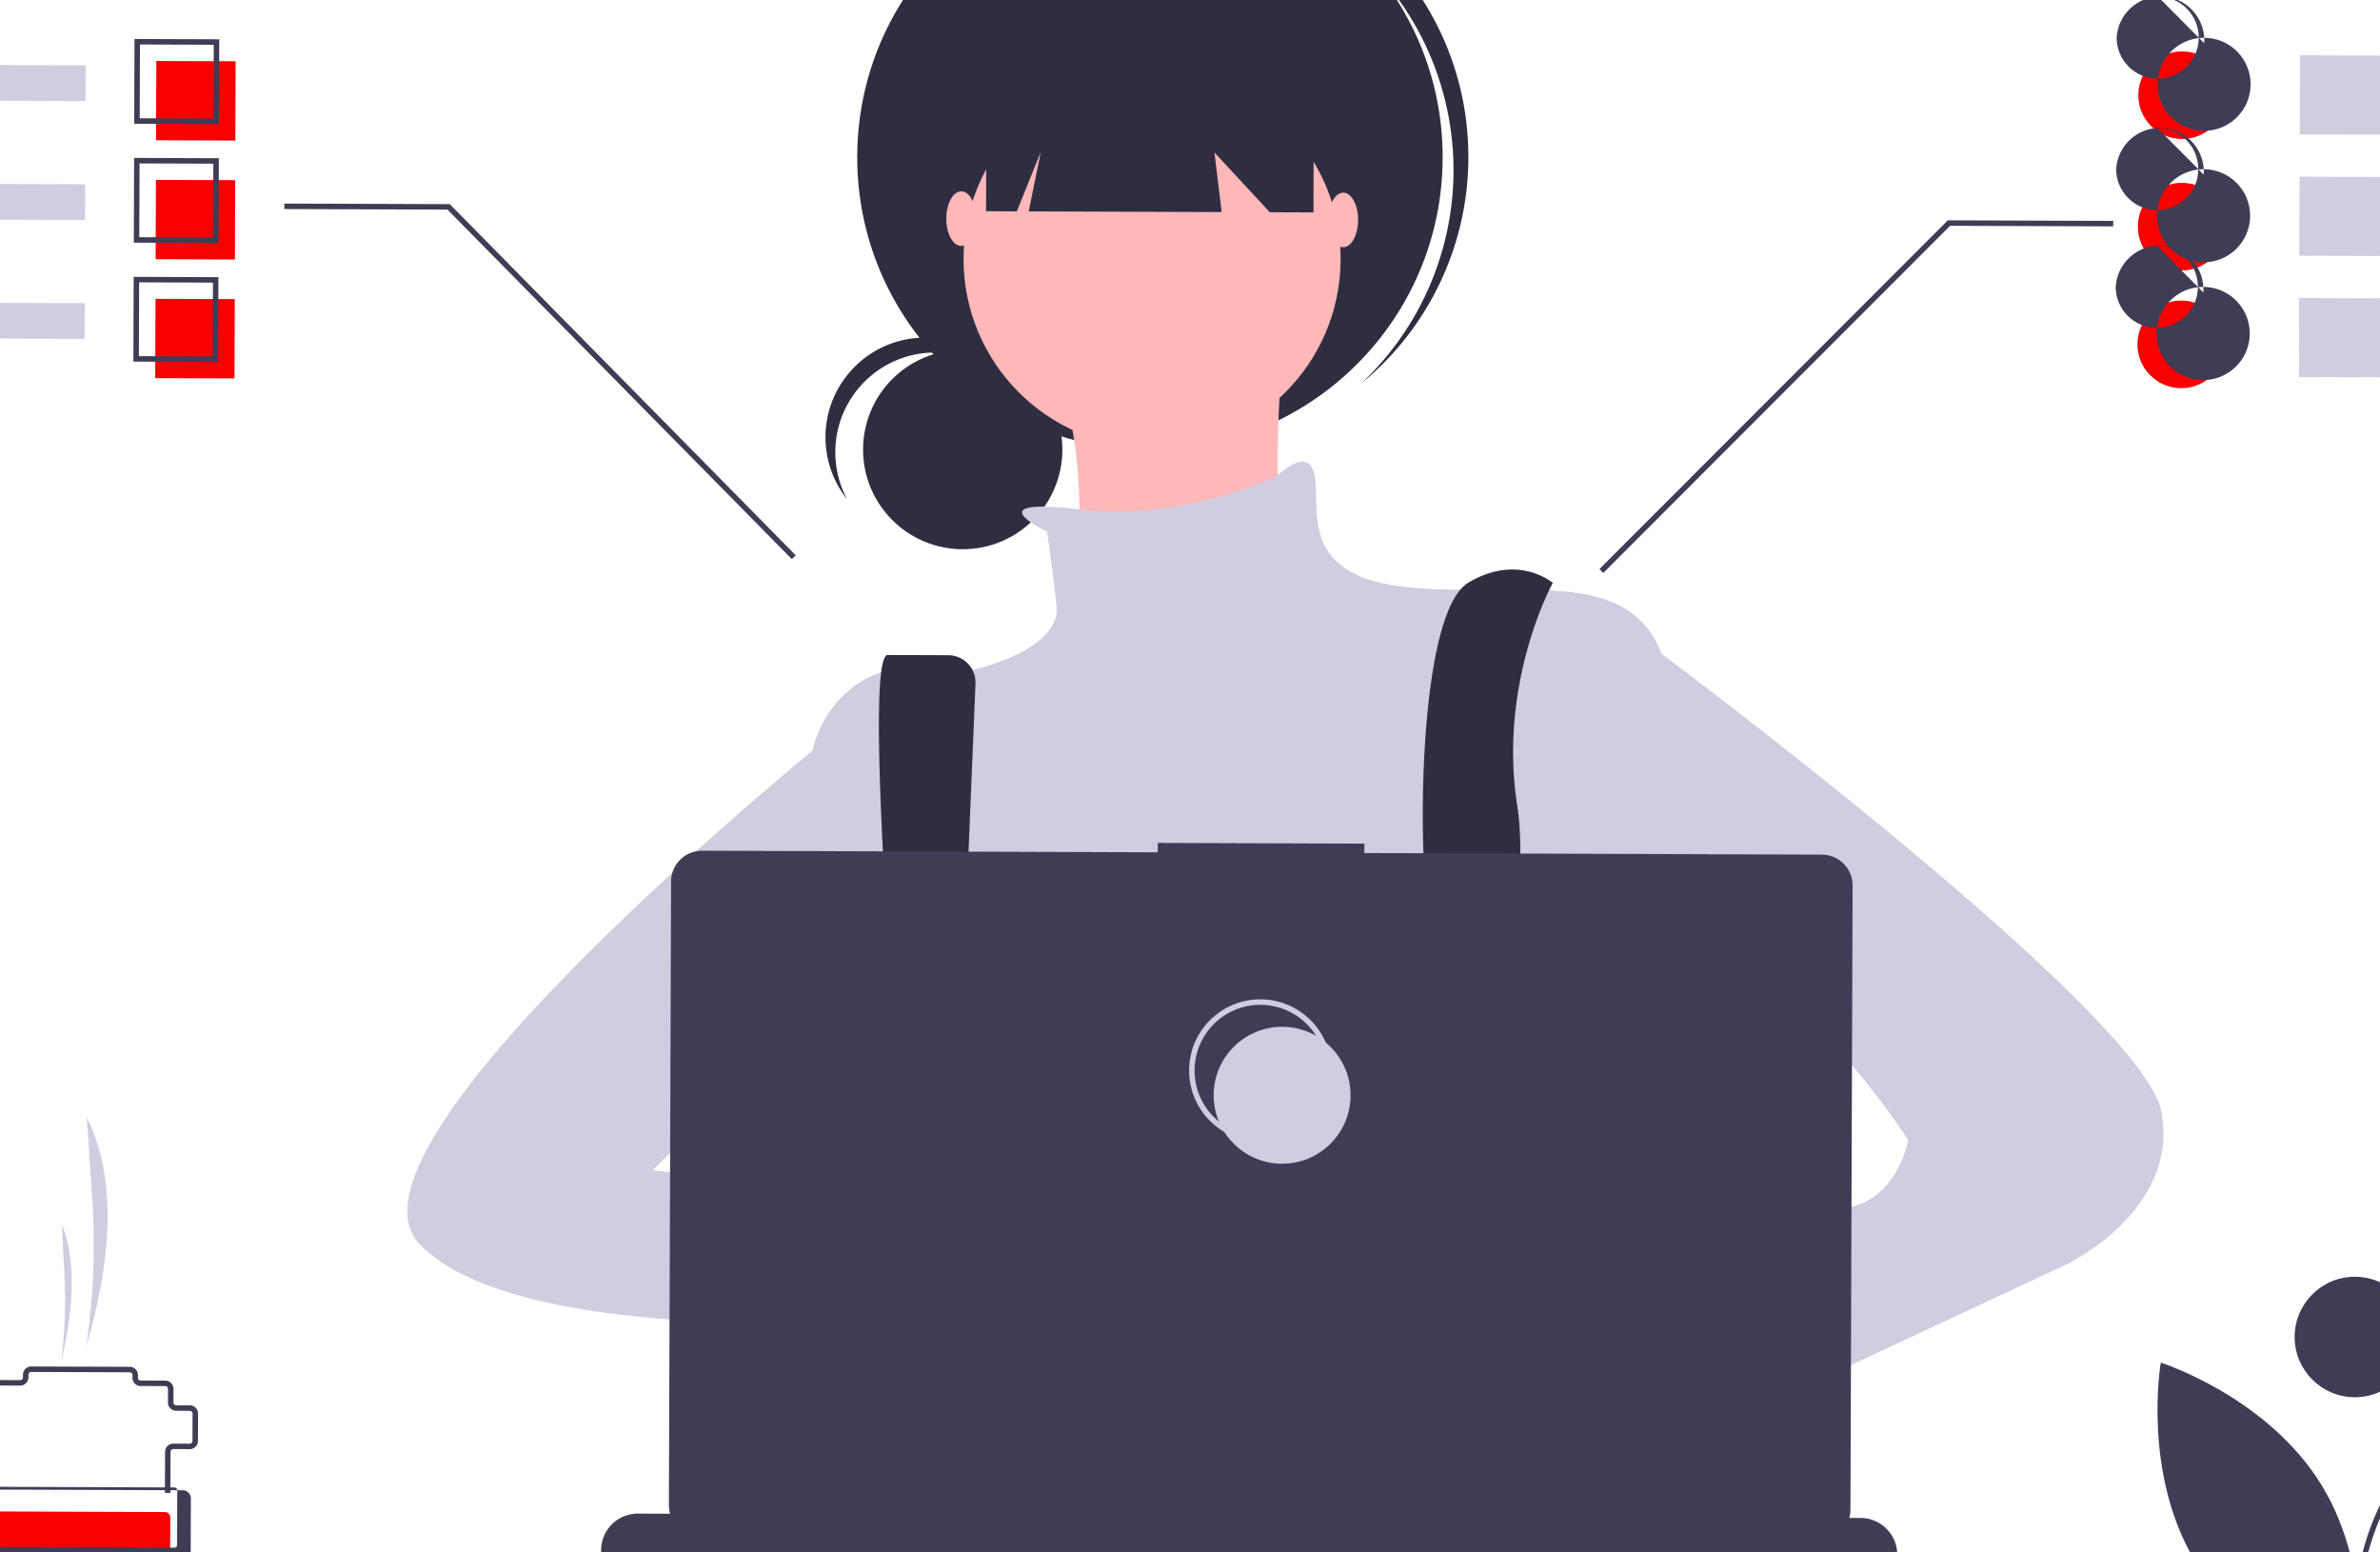 <?xml version="1.0" encoding="UTF-8"?> <svg xmlns="http://www.w3.org/2000/svg" width="2717" height="1772" viewBox="0 0 2717 1771.96" shape-rendering="geometricPrecision" image-rendering="optimizeQuality" fill-rule="evenodd"> <style><![CDATA[.I{fill:#d0cde1}.J{fill:#3f3d56}.K{fill:#f80000}.L{fill:#2f2e41}.M{fill:#ffb8b8}]]></style> <g class="L"> <circle transform="matrix(-1 -.003 -.003 1 1099.04 513.115)" r="113.76"></circle> <path d="M1067.73 402.38c-62.82-.22-113.93 50.55-114.15 113.38-.07 18.83 4.55 37.42 13.42 54.02-16.02-20.2-24.72-45.3-24.63-71.1.22-62.8 51.32-113.55 114.12-113.33a113.75 113.75 0 0 1 99.9 60.12 113.51 113.51 0 0 0-88.61-43.09h-.05z"></path> <circle transform="matrix(-1 -.003 -.003 1 1312.77 179.459)" r="334.16"></circle> <path d="M1575.76-26.95c-63.15-71.5-153.88-112.64-249.28-112.97-77.95-.27-153.58 26.75-213.72 76.3l8.3-7.7c61.3-54.07 140.47-83.87 222.27-83.58 184.5.64 333.63 150.8 332.98 335.32-.33 95.38-41.48 186.18-112.93 249.28-2.85 2.52-5.78 4.88-8.7 7.28 66.47-62.75 104.34-150.2 104.66-241.68.28-81.78-29.54-160.93-83.62-222.22l.02-.02z"></path> </g> <g class="M"> <circle transform="matrix(-1 -.003 -.003 1 1315.2 295.574)" r="215.22"></circle> <path d="M1467.88 364.07s-29.22 260.43 15.98 288.9c45.2 28.48-260.76 67.05-260.76 67.05S1269.4 437 1156.38 363l311.5 1.08z"></path> </g> <path d="M1195.18 606.66s-84.2-39.68 37.2-25.22c121.4 14.45 226.4-39 226.4-39s36.93-36.7 42.45 2.98c5.53 39.66-17.4 113.2 107.18 124.97 124.56 11.77 237.95-21.82 282.96 63.3 45.02 85.12 21.08 453.18 21.08 453.18s-86.03 305.54-154.15 350.6-662.6-19.3-662.6-19.3l-168.84-306.43 1.24-356.82s23.1-124.52 181.56-89.98c0 0 102.02-22.3 96.54-73.3-5.5-51-11.03-85-11.03-85z" class="I"></path> <g class="L"> <path d="M1735.07 1753.84l-5.76-23.9 1.85-12.4 27.14-180.07c-67.85-28.55-84.4-158.88-84.4-158.88l-2.56-1.54-11.57-6.98v-.03l-42.4-25.62-16.85 11.13-34.24 22.66c-119.83 87.48-241.53 85.5-316.6 71.38-45.9-8.63-74.38-21.76-74.38-21.76l-84.85-28.62-2.53.37-48.35 7.15-.87.15-4 .58 26.75 189.88c-42.93 22.54-81.18 65.04-114.68 117.46-7.4 11.6-14.6 23.67-21.56 36.2-9.06 16.22-17.72 33.1-25.97 50.4l-2.96 6.24-9.38 20.47 862.9 3-3.27-19.86a5.13 5.13 0 0 1-.13-.66l-1.1-6.25c-3.74-20.64-7.37-37.87-10.23-50.5z"></path> <path d="M1772.67 665.32s-62.7 113.05-40.53 254.72-69.7 492.5-69.7 492.5l-67.9-17.22s46.34-294.36 35.25-362.36-10.16-334.2 46.6-367.98 96.28.34 96.28.34zm-659.07 115.4l-26 626.98-45.4 28.16s-62.73-688.37-28.75-688.25l69.15.24c17.2.06 31.1 14.06 31.05 31.27a42.71 42.71 0 0 1-.04 1.6z"></path> </g> <g class="K"> <circle transform="matrix(-1 -.003 -.003 1 1631.45 1369.96)" r="28.32"></circle> <circle transform="matrix(-1 -.003 -.003 1 1064.99 1396.3)" r="28.32"></circle> </g> <path d="M1500.2 27.2l-.75 215.22-49.84-.17-63.2-68.2 8.26 68-220.32-.77 13.83-67.92-27.42 67.87-35.1-.12.75-215.22z" class="L"></path> <g class="M"> <ellipse transform="matrix(-1 -.003 -.003 1 1533.41 251.027)" rx="16.99" ry="31.15"></ellipse> <ellipse transform="matrix(-1 -.003 -.003 1 1097.31 249.504)" rx="16.99" ry="31.15"></ellipse> <path d="M977.2 1393.16s257.86-47.24 274.56 37.77c16.7 85.02-286.2 47.15-286.2 47.15l11.63-84.92z"></path> </g> <path d="M984.9 809.82s-619.06 490.6-506.2 609.92c112.85 119.33 543.4 86.85 543.4 86.85l-27.82-141.7-249.1-29.2 125.03-124.16 113.24 11.72 1.44-413.45z" class="I"></path> <path d="M1893.9 1634.24l-79.5 62.02s-57.25 175.38-142.02 124.1c-84.78-51.27 80.1-231.94 80.1-231.94l96.4-33.64 45.03 79.45z" class="M"></path> <path d="M1817.8 722.1l79 24.07s548.17 408.56 570.43 521.9c22.26 113.36-108.22 175.2-108.22 175.2l-493.55 230.5-50.5-136.1 232.62-118.13s-16.87-34.04 51.12-39.47c67.98-5.42 79.56-79 79.56-79s-135.2-210.03-208.98-164.98-96.56 78.96-96.56 78.96l-54.9-492.94z" class="I"></path> <g class="J"> <path d="M686.24 1769.6l-.07 19.05c-.02 5.18.93 10.32 2.8 15.15a42.87 42.87 0 0 0 3.01 6.26 42 42 0 0 0 36.01 20.63l1395.72 4.87c14.8.05 28.55-7.7 36.17-20.38 1.18-2 2.2-4.08 3.05-6.24 1.9-4.8 2.88-9.95 2.9-15.12v-.1l.06-18.97c.08-23.18-18.64-42.04-41.82-42.12l-80.45-.28.03-8.85c0-.97-.78-1.75-1.75-1.75l-41.97-.15c-.97 0-1.76.77-1.76 1.74l-.03 8.85-26.22-.1.03-8.85a1.76 1.76 0 0 0-1.75-1.76l-41.97-.14a1.74 1.74 0 0 0-1.76 1.74l-.03 8.85-26.26-.1.04-8.85a1.76 1.76 0 0 0-1.75-1.76l-41.97-.14a1.74 1.74 0 0 0-1.76 1.74l-.03 8.85-26.22-.1.03-8.85a1.76 1.76 0 0 0-1.75-1.76l-41.97-.14a1.74 1.74 0 0 0-1.76 1.74l-.03 8.85-26.22-.1.03-8.85a1.76 1.76 0 0 0-1.75-1.76l-41.97-.14a1.74 1.74 0 0 0-1.76 1.74l-.03 8.85-26.25-.1.03-8.85a1.76 1.76 0 0 0-1.75-1.76l-41.97-.14a1.74 1.74 0 0 0-1.76 1.74l-.03 8.85-26.22-.1.03-8.85a1.76 1.76 0 0 0-1.75-1.76l-328.8-1.14c-.97-.01-1.75.77-1.76 1.74l-.03 8.84-26.25-.1.03-8.84a1.76 1.76 0 0 0-1.74-1.76l-41.98-.14c-.96 0-1.74.78-1.76 1.74l-.03 8.84-26.22-.1.03-8.84c0-.97-.78-1.76-1.74-1.76l-41.98-.14c-.97-.01-1.75.77-1.76 1.74l-.03 8.84-26.22-.1.03-8.84c0-.97-.78-1.76-1.74-1.76l-41.98-.14c-.97-.01-1.75.77-1.76 1.74l-.03 8.84-26.25-.1.03-8.84c0-.97-.78-1.76-1.74-1.76l-41.98-.14c-.95 0-1.72.78-1.73 1.73l-.03 8.85-26.25-.1.03-8.84c0-.97-.78-1.76-1.74-1.76l-41.98-.14c-.97-.01-1.75.77-1.76 1.73l-.03 8.85-26.22-.1.03-8.84c0-.97-.78-1.76-1.74-1.76l-41.98-.14c-.97-.01-1.75.77-1.76 1.73l-.03 8.85-122.42-.42c-23.2-.1-42.04 18.64-42.12 41.8v.02z"></path> <path d="M2571.28 1810.35l-2291.006-7.997-.022 6.25 2291.006 7.997zM801.4 971l520.22 1.82.04-10.73 235.88.83-.03 10.72 522.36 1.82c19.43.07 35.13 15.88 35.06 35.3l-2.48 712.34c-.07 19.43-15.88 35.14-35.3 35.07l-1278.47-4.46c-19.43-.07-35.14-15.88-35.07-35.3l2.5-712.34c.07-19.44 15.88-35.14 35.3-35.07z"></path> </g> <circle transform="matrix(-1 -.003 -.003 1 1438.75 1221.91)" r="78.14" stroke="#d0cde1" stroke-width="6.25" fill="none"></circle> <circle transform="matrix(-1 -.003 -.003 1 1463.66 1250.13)" r="78.14" class="I"></circle> <g class="J"> <path d="M2994.16 1924.76l-590.726-2.062-.025 7.07 590.726 2.062zm-2578.545-9l-590.726-2.062-.025 7.07 590.726 2.062z"></path> <path d="M2650.78 1695.92c61.88 101.8 40.03 228.12 40.03 228.12s-122.18-38.78-184.06-140.6c-61.87-101.82-40.02-228.12-40.02-228.12s122.17 38.77 184.05 140.6z"></path> </g> <path d="M2693.34 1924.9l3.54-.55c1.28-.2 128.72-20.86 205.3-111.85 76.6-91 75.2-220.1 75.2-221.38l-.06-3.58-3.54.55c-1.28.2-128.72 20.85-205.3 111.85-76.6 91-75.2 220.08-75.2 221.38l.06 3.58z" class="K"></path> <g class="J"> <path d="M2688.3 1928.08l3.42-1.06c1.24-.38 124.28-39.43 186.76-140.64s42.26-228.7 42.05-230l-.6-3.53-3.42 1.05c-1.24.4-124.3 39.44-186.77 140.65s-42.25 228.7-42.04 230l.6 3.53zm226.57-367.02c2.76 21.4 13.65 132.38-41.7 222.04-55.35 89.65-159.44 129.64-179.8 136.77-2.76-21.4-13.65-132.37 41.7-222.02 55.35-89.66 159.44-129.66 179.8-136.8z"></path> <circle transform="matrix(-1 -.003 -.003 1 2688.31 1526.05)" r="68.76"></circle> <path d="M1830.36 653.92l395.86-396.2 186.22.64.02-6.25-188.83-.65-397.7 398.04zM903.94 638.2L510.87 239.24l-186.23-.65.02-6.26 188.84.66.9.93 394 399.9z"></path> </g> <path d="M3081.98 64.704l-456.327-1.593-.315 90.26 456.327 1.593zm-.48 138.496l-456.327-1.593-.315 90.26 456.327 1.593zm-.48 138.497l-456.327-1.593-.315 90.26 456.327 1.593z" class="I"></path> <path d="M3081.67 154.96l-188.78-.66.32-90.25 188.77.66zm-.47 138.5l-61.12-.22.32-90.25 61.1.2zm-.5 138.5l-304.22-1.06.32-90.25 304.22 1.06z" fill-opacity=".15"></path> <path d="M97.746 74.564l-457.027-1.595-.142 40.73 457.027 1.595z" class="I"></path> <path d="M268.968 69.9l-90.5-.316-.316 90.5 90.5.316zm-.474 135.75l-90.5-.316-.316 90.5 90.5.316zm-.474 135.76l-90.5-.316-.316 90.5 90.5.316z" class="K"></path> <path d="M153.2 141.24l96.75.33.34-96.75-96.75-.34-.34 96.76zm90.53-5.94l-84.25-.3.3-84.25 84.25.3-.3 84.25z" class="J"></path> <path d="M97.272 210.314l-457.027-1.595-.142 40.73 457.027 1.595z" class="I"></path> <path d="M152.74 276.98l96.75.34.34-96.75-96.75-.34-.34 96.75zm90.52-5.93l-84.25-.3.3-84.24 84.25.3-.3 84.25z" class="J"></path> <path d="M96.798 346.064l-457.027-1.595-.142 40.73 457.027 1.595z" class="I"></path> <path d="M152.27 412.73l96.75.34.33-96.75-96.75-.34-.33 96.75zm90.52-5.93l-84.25-.3.3-84.24 84.25.3-.3 84.25z" class="J"></path> <g class="K"> <circle transform="matrix(-1 -.003 -.003 1 2491.1 108.623)" r="50.01"></circle> <circle transform="matrix(-1 -.003 -.003 1 2490.58 258.648)" r="50.01"></circle> <circle transform="matrix(-1 -.003 -.003 1 2490.11 393.045)" r="50.01"></circle> </g> <g class="J"> <path d="M2515.96 149.34c29.34.1 53.22-23.6 53.32-52.95s-23.6-53.2-52.95-53.3c-29.34-.1-53.2 23.6-53.32 52.94-.07 29.33 23.63 53.2 52.95 53.32zM2463.36-4c25.9.1 46.8 21.16 46.72 47.04-.1 25.9-21.16 46.8-47.05 46.72-25.88-.1-46.8-21.16-46.7-47.04 1.73-26.4 23.7-46.9 50.17-46.8 27.67.1 50.02 22.6 49.93 50.28-.01 1.04-.05 2.1-.1 3.13L2463.36-4zm52.08 303.37c29.34.1 53.2-23.6 53.32-52.95.1-29.34-23.6-53.22-52.95-53.32s-53.22 23.6-53.32 52.95c-.08 29.33 23.62 53.2 52.95 53.32zm-52.6-153.34c25.9.1 46.8 21.16 46.72 47.05s-21.16 46.8-47.05 46.72-46.8-21.16-46.72-47.05c1.74-26.4 23.72-46.9 50.17-46.8 27.67.1 50.03 22.62 49.93 50.28 0 1.04-.04 2.1-.1 3.13l-52.95-53.32z"></path> <path d="M2514.97 433.76c29.34.1 53.22-23.6 53.32-52.94s-23.6-53.22-52.95-53.32c-29.34-.1-53.22 23.6-53.32 52.94-.08 29.33 23.62 53.2 52.95 53.32zm-52.6-153.33c25.9.1 46.8 21.16 46.72 47.04-.1 25.9-21.16 46.8-47.05 46.72s-46.8-21.15-46.72-47.04c1.74-26.4 23.72-46.9 50.17-46.8 27.67.1 50.03 22.6 49.94 50.28-.01 1.04-.05 2.1-.1 3.13l-52.95-53.32zM-14.9 1703.28l6.25.03.17-46.9c.01-5.17-4.17-9.4-9.35-9.4l-15.63-.05c-1.72-.01-3.1-1.4-3.1-3.14l.1-31.25a3.13 3.13 0 0 1 3.14-3.12l15.62.06a9.39 9.39 0 0 0 9.41-9.35l.06-15.63c.01-1.72 1.4-3.12 3.13-3.1l28.13.1a9.39 9.39 0 0 0 9.41-9.35l.01-3.12a3.13 3.13 0 0 1 3.14-3.12l112.52.4a3.12 3.12 0 0 1 3.11 3.13l-.01 3.13c-.01 5.17 4.17 9.38 9.35 9.4l28.13.1a3.12 3.12 0 0 1 3.11 3.13l-.05 15.63a9.38 9.38 0 0 0 9.34 9.41l15.63.06a3.12 3.12 0 0 1 3.11 3.13l-.1 31.25a3.12 3.12 0 0 1-3.13 3.12l-18.76-.06c-5.17-.02-9.38 4.16-9.4 9.34l-.16 46.88h6.25l.16-46.88a3.12 3.12 0 0 1 3.14-3.1l18.76.06c5.17.01 9.38-4.17 9.4-9.34l.1-31.26a9.38 9.38 0 0 0-9.34-9.4l-15.63-.05c-1.72-.01-3.12-1.4-3.1-3.14l.05-15.63a9.38 9.38 0 0 0-9.34-9.4l-28.13-.1a3.13 3.13 0 0 1-3.12-3.14l.01-3.12c.02-5.18-4.16-9.4-9.34-9.4l-112.52-.4c-5.17-.01-9.38 4.17-9.4 9.35l-.01 3.12a3.12 3.12 0 0 1-3.13 3.12l-28.13-.1c-5.18-.01-9.4 4.17-9.4 9.34l-.06 15.63a3.11 3.11 0 0 1-3.13 3.11l-15.63-.05c-5.18-.01-9.4 4.17-9.4 9.34l-.1 31.26a9.4 9.4 0 0 0 9.34 9.41l15.63.05a3.13 3.13 0 0 1 3.12 3.14l-.17 46.88zm8.6 218.82l190.66.67a9.39 9.39 0 0 0 9.41-9.35l.47-134.4-6.25-.02-.47 134.4a3.13 3.13 0 0 1-3.14 3.12l-190.65-.67a3.13 3.13 0 0 1-3.12-3.14l.47-134.4h-6.25l-.47 134.4c-.01 5.18 4.17 9.4 9.34 9.4z"></path> </g> <path d="M188.17 1725.87l-234.4-.82c-3.45-.01-6.26 2.78-6.27 6.23l-.22 62.5c-.01 3.45 2.78 6.26 6.23 6.27l234.4.82a6.27 6.27 0 0 0 6.28-6.23l.2-62.5c.02-3.46-2.77-6.27-6.23-6.28z" class="K"></path> <path d="M-26.12 1781.38l234.4.82c5.18.01 9.4-4.17 9.4-9.34l.22-62.5a9.38 9.38 0 0 0-9.34-9.41l-234.42-.82a9.38 9.38 0 0 0-9.4 9.34l-.22 62.5c-.02 5.18 4.16 9.4 9.34 9.4zm225.33-83.6c1.73.01 3.12 1.4 3.12 3.14l-.22 62.5c-.01 1.72-1.4 3.1-3.14 3.1l-234.4-.82c-1.73-.01-3.12-1.4-3.12-3.13l.22-62.5c.01-1.73 1.4-3.12 3.14-3.12l234.4.82z" class="J"></path> <path d="M98.2 1538.02c5.73-37.77 8.72-76.24 8.86-114.53.06-18.2-.54-36.5-1.72-54.6l-6.22-93.42c35.82 71.9 27.34 166.35-.92 262.54zM70 1553.55c2.74-22.54 4.22-45.43 4.3-68.2.04-10.78-.27-21.77-.8-32.5l-2.96-55.6c17.2 42.8 13.1 99-.54 156.27z" class="I"></path> </svg> 